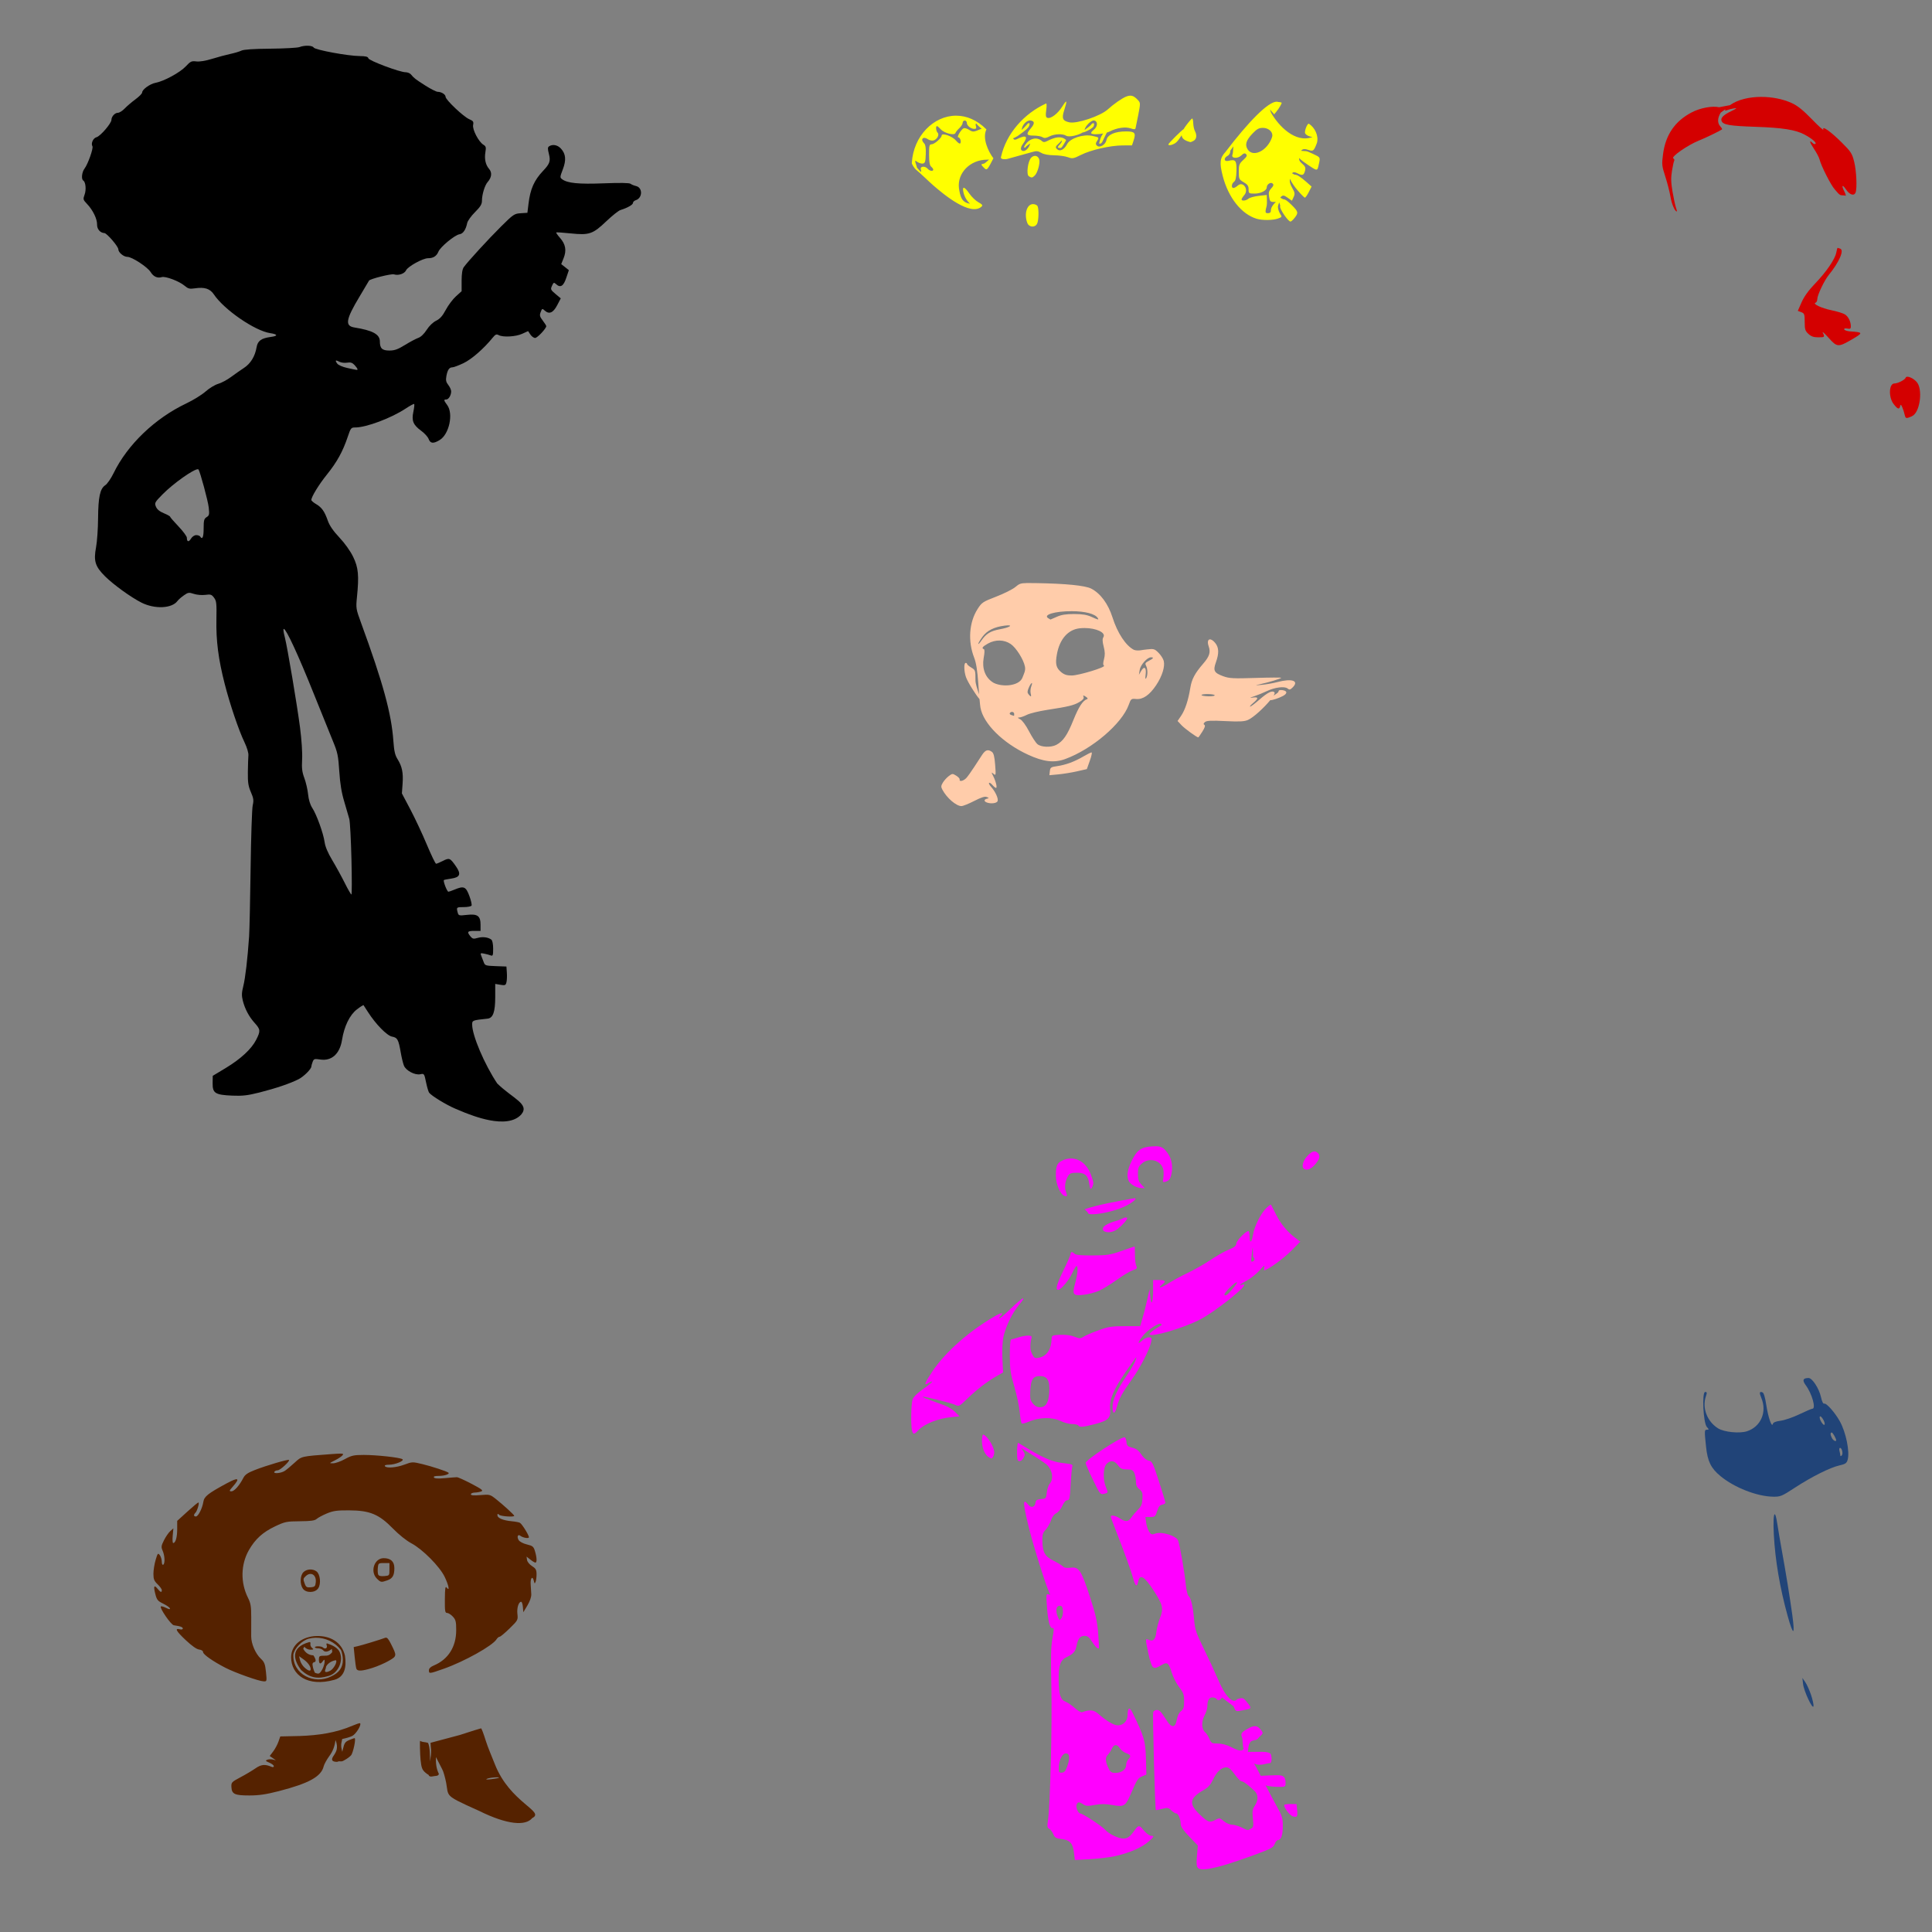 <?xml version="1.0" encoding="UTF-8" standalone="no"?>
<!-- Created with Inkscape (http://www.inkscape.org/) -->

<svg
   xmlns:dc="http://purl.org/dc/elements/1.1/"
   xmlns:cc="http://creativecommons.org/ns#"
   xmlns:rdf="http://www.w3.org/1999/02/22-rdf-syntax-ns#"
   xmlns:svg="http://www.w3.org/2000/svg"
   xmlns="http://www.w3.org/2000/svg"
   xmlns:sodipodi="http://sodipodi.sourceforge.net/DTD/sodipodi-0.dtd"
   xmlns:inkscape="http://www.inkscape.org/namespaces/inkscape"
   width="1080"
   height="1080"
   id="svg2"
   version="1.1"
   inkscape:version="0.47 r22583"
   sodipodi:docname="New document 1">
  <rect width="100%" height="100%" fill="#808080" stroke="none"/>
  <defs
     id="defs4">
    <inkscape:perspective
       sodipodi:type="inkscape:persp3d"
       inkscape:vp_x="0 : 526.18109 : 1"
       inkscape:vp_y="0 : 1000 : 0"
       inkscape:vp_z="744.09448 : 526.18109 : 1"
       inkscape:persp3d-origin="372.04724 : 350.78739 : 1"
       id="perspective10" />
    <inkscape:perspective
       id="perspective2820"
       inkscape:persp3d-origin="0.5 : 0.33333333 : 1"
       inkscape:vp_z="1 : 0.5 : 1"
       inkscape:vp_y="0 : 1000 : 0"
       inkscape:vp_x="0 : 0.5 : 1"
       sodipodi:type="inkscape:persp3d" />
  </defs>
  <sodipodi:namedview
     id="base"
     pagecolor="#ffffff"
     bordercolor="#666666"
     borderopacity="1.0"
     inkscape:pageopacity="0.0"
     inkscape:pageshadow="2"
     inkscape:zoom="0.24748737"
     inkscape:cx="1791.6647"
     inkscape:cy="709.86659"
     inkscape:document-units="in"
     inkscape:current-layer="layer1"
     showgrid="false"
     units="in"
     inkscape:showpageshadow="false"
     borderlayer="false"
     inkscape:window-width="1280"
     inkscape:window-height="1002"
     inkscape:window-x="1276"
     inkscape:window-y="92"
     inkscape:window-maximized="1" />
  <g
     inkscape:label="Layer 1"
     inkscape:groupmode="layer"
     id="layer1"
     transform="translate(0,27.64)">
    <path
       id="path3508"
       style="fill:#000000"
       d="m 158.68,323.931 c 1.311,0.121 7.846,14.076 16.742,36.287 4.305,10.749 9.124,22.678 10.707,26.496 2.563,6.182 2.959,8.011 3.532,16.798 0.456,7 1.259,11.919 2.765,16.91 1.168,3.87 2.444,8.268 2.84,9.772 0.396,1.505 0.933,11.622 1.196,22.479 0.263,10.856 0.255,19.732 -0.019,19.732 -0.274,0 -1.947,-2.899 -3.718,-6.446 -1.771,-3.547 -4.907,-9.266 -6.97,-12.706 -2.489,-4.151 -3.939,-7.559 -4.298,-10.146 -0.677,-4.885 -4.504,-15.477 -6.914,-19.134 -1.157,-1.756 -2.002,-4.52 -2.317,-7.568 -0.273,-2.64 -1.214,-6.733 -2.093,-9.081 -1.27,-3.395 -1.525,-5.536 -1.252,-10.445 0.203,-3.658 -0.275,-10.953 -1.177,-17.901 -1.649,-12.701 -7.052,-44.751 -8.483,-50.338 -0.831,-3.242 -0.979,-4.749 -0.542,-4.709 z m -48.059,-89.26 c 0.151,0.01 0.271,0.064 0.336,0.149 0.904,1.197 5.316,17.538 5.718,21.171 0.438,3.956 0.309,4.528 -1.177,5.456 -1.43,0.893 -1.663,1.791 -1.663,6.334 0,4.838 -0.71,6.499 -1.943,4.503 -0.266,-0.43 -1.255,-0.785 -2.205,-0.785 -1.01,0 -2.232,0.824 -2.934,1.981 -1.262,2.08 -2.298,1.84 -2.298,-0.523 0,-0.771 -2.097,-3.612 -4.671,-6.316 -2.575,-2.704 -4.685,-5.139 -4.69,-5.419 -0.004,-0.28 -1.586,-1.167 -3.513,-1.962 -2.369,-0.978 -3.791,-2.153 -4.41,-3.644 -0.87,-2.097 -0.707,-2.435 3.681,-6.895 6.067,-6.165 17.507,-14.204 19.769,-14.051 z m 77.395,-60.765 c 0.315,0.013 0.885,0.236 1.7,0.673 0.956,0.511 2.876,0.751 4.279,0.523 1.971,-0.32 2.936,-0.024 4.204,1.327 0.903,0.961 1.626,2.004 1.626,2.298 0,0.615 0.257,0.63 -5.718,-0.673 -2.615,-0.57 -4.979,-1.597 -5.587,-2.429 -0.852,-1.165 -1.029,-1.741 -0.504,-1.719 z M 172.208,-2.073 c -1.533,-0.054 -3.344,0.193 -4.802,0.747 -1.121,0.426 -8.447,0.829 -16.275,0.897 -9.432,0.082 -14.887,0.448 -16.182,1.084 -1.075,0.528 -3.895,1.369 -6.26,1.869 -2.365,0.499 -6.922,1.728 -10.146,2.728 -3.658,1.134 -6.984,1.671 -8.819,1.439 -2.641,-0.334 -3.246,-0.051 -5.867,2.765 -3.163,3.398 -12.173,8.308 -16.892,9.193 -3.156,0.592 -7.512,3.745 -7.512,5.437 0,0.57 -1.676,2.269 -3.718,3.774 -2.042,1.505 -4.754,3.812 -6.017,5.138 -1.263,1.326 -2.972,2.41 -3.812,2.41 -1.708,0 -3.587,2.075 -3.625,3.999 -0.038,1.941 -6.226,9.117 -8.315,9.642 -1.888,0.474 -3.264,3.519 -2.298,5.082 0.642,1.039 -2.522,9.985 -4.41,12.463 -1.5,1.97 -1.927,5.937 -0.71,6.689 1.344,0.83 1.749,5.077 0.747,7.848 -0.948,2.622 -0.881,2.866 1.42,5.288 3.219,3.388 5.637,8.367 5.55,11.435 -0.073,2.556 1.757,4.707 4.073,4.783 1.393,0.046 7.81,7.509 7.81,9.081 0,1.75 2.967,4.223 5.064,4.223 2.591,0 11.283,5.69 13.005,8.521 1.535,2.523 3.81,3.557 6.185,2.803 2.038,-0.647 9.731,2.251 12.762,4.802 2.016,1.697 2.846,1.904 5.699,1.476 5.486,-0.823 8.52,0.144 10.688,3.382 5.731,8.56 22.903,20.372 31.466,21.656 4.287,0.643 4.486,1.57 0.448,2.111 -5.425,0.728 -7.416,2.167 -8.035,5.792 -0.868,5.085 -3.361,9.142 -7.063,11.548 -1.858,1.208 -5.138,3.508 -7.287,5.101 -2.15,1.593 -5.37,3.305 -7.157,3.812 -1.786,0.507 -4.942,2.435 -7.026,4.279 -2.083,1.844 -6.898,4.816 -10.688,6.615 -17.656,8.381 -32.953,23.063 -40.753,39.09 -1.434,2.946 -3.514,5.949 -4.615,6.671 -2.921,1.914 -3.924,6.508 -4.017,18.517 -0.045,5.804 -0.554,13.103 -1.14,16.219 -1.431,7.608 -0.503,10.652 4.952,16.107 4.686,4.686 14.596,11.837 20.442,14.78 7.433,3.742 17.033,3.31 20.124,-0.916 0.526,-0.719 2.134,-2.133 3.569,-3.139 2.397,-1.68 2.852,-1.737 5.624,-0.822 1.704,0.562 4.491,0.794 6.39,0.542 2.982,-0.397 3.532,-0.209 4.877,1.607 1.347,1.819 1.485,3.189 1.308,12.258 -0.23,11.762 1.112,22.162 4.634,35.895 2.964,11.558 7.819,25.877 11.024,32.55 1.444,3.007 2.347,6.03 2.224,7.418 -0.115,1.29 -0.248,5.511 -0.299,9.38 -0.075,5.729 0.237,7.807 1.682,11.136 1.499,3.456 1.667,4.597 1.028,7.418 -0.416,1.836 -0.944,17.762 -1.177,35.39 -0.233,17.628 -0.62,34.688 -0.841,37.913 -0.851,12.403 -2.108,23.241 -3.233,27.692 -0.931,3.684 -0.996,5.359 -0.299,8.128 1.193,4.738 3.458,8.999 6.689,12.575 3.208,3.551 3.288,4.438 0.822,9.305 -2.626,5.183 -8.598,10.728 -17.078,15.845 l -7.231,4.354 -0.056,4.111 c -0.089,5.581 1.435,6.55 10.931,6.951 5.814,0.246 8.617,-0.078 15.322,-1.775 9.099,-2.303 17.172,-5.045 21.787,-7.399 2.907,-1.483 7.138,-5.694 7.138,-7.1 0,-0.369 0.315,-1.52 0.71,-2.56 0.663,-1.744 0.998,-1.846 4.298,-1.345 6.313,0.958 10.878,-3.138 12.127,-10.894 1.248,-7.756 4.3,-14.028 8.371,-17.153 1.898,-1.457 3.549,-2.503 3.662,-2.336 0.113,0.167 1.229,1.877 2.466,3.812 4.376,6.843 10.626,13.234 13.491,13.771 3.038,0.57 3.588,1.592 4.877,9.025 0.473,2.729 1.263,5.952 1.738,7.157 1.11,2.818 6.192,5.495 9.175,4.84 2.117,-0.465 2.205,-0.362 3.195,4.447 0.557,2.708 1.332,5.364 1.738,5.886 1.403,1.806 9.466,6.725 14.593,8.913 2.831,1.208 5.237,2.212 5.344,2.224 3.126,1.107 23.611,9.975 31.616,0.953 4.759,-5.812 -4.828,-8.762 -13.51,-17.284 -7.104,-10.639 -13.995,-26.824 -13.995,-32.886 0,-2.38 0.114,-2.429 8.595,-3.326 3.093,-0.327 4.298,-3.738 4.298,-12.146 l 0,-7.269 2.915,0.486 c 2.602,0.438 2.939,0.29 3.363,-1.401 0.26,-1.037 0.36,-3.444 0.224,-5.344 l -0.243,-3.457 -5.998,-0.224 c -5.719,-0.217 -6.013,-0.314 -6.745,-2.336 -0.422,-1.165 -1.052,-2.786 -1.383,-3.606 -0.531,-1.315 -0.329,-1.452 1.682,-1.046 1.255,0.253 2.891,0.699 3.644,0.99 1.201,0.465 1.383,0.008 1.383,-3.756 0,-2.498 -0.421,-4.597 -0.99,-5.045 -1.72,-1.354 -4.932,-1.771 -7.68,-0.972 -2.315,0.674 -2.85,0.564 -4.036,-0.878 -2.071,-2.517 -1.695,-3.046 2.149,-3.046 l 3.513,0 0,-3.401 c 0,-5 -1.684,-6.222 -7.624,-5.55 -4.437,0.502 -4.686,0.433 -5.157,-1.327 -0.789,-2.948 -0.693,-3.027 3.363,-3.027 2.124,0 4.09,-0.365 4.372,-0.822 0.283,-0.457 -0.279,-2.922 -1.233,-5.475 -1.941,-5.19 -3.051,-5.667 -8.296,-3.475 -1.544,0.645 -3.07,1.177 -3.382,1.177 -0.785,0 -3.148,-6.172 -2.504,-6.54 0.287,-0.163 2.184,-0.529 4.204,-0.822 4.798,-0.695 5.49,-2.517 2.56,-6.745 -3.316,-4.785 -3.745,-4.965 -7.325,-3.139 -1.735,0.885 -3.453,1.607 -3.83,1.607 -0.378,0 -2.719,-4.832 -5.195,-10.744 -2.476,-5.912 -6.621,-14.753 -9.212,-19.657 l -4.709,-8.913 0.392,-5.475 c 0.438,-6.128 -0.293,-9.653 -2.878,-13.771 -1.339,-2.133 -1.883,-4.487 -2.261,-9.885 -1.08,-15.441 -5.713,-32.394 -18.144,-66.389 -2.746,-7.51 -2.847,-8.062 -2.242,-14.07 1.232,-12.236 0.831,-16.631 -2.111,-22.665 -1.609,-3.299 -4.654,-7.565 -7.698,-10.8 -3.4,-3.614 -5.487,-6.634 -6.428,-9.305 -1.874,-5.321 -3.391,-7.482 -6.577,-9.361 -1.473,-0.869 -2.672,-1.897 -2.672,-2.298 0,-1.78 4.194,-8.623 8.819,-14.369 5.506,-6.84 8.787,-12.792 11.51,-20.909 1.683,-5.016 1.893,-5.269 4.223,-5.269 6.186,0 20.172,-5.256 28.215,-10.595 2.402,-1.594 4.521,-2.728 4.727,-2.523 0.206,0.206 0.003,2.177 -0.467,4.372 -1.073,5.004 -0.104,7.343 4.466,10.669 1.796,1.307 3.634,3.34 4.073,4.522 0.956,2.573 2.652,2.726 6.204,0.561 5.295,-3.229 7.747,-14.703 4.167,-19.545 -1.972,-2.667 -2.046,-3.102 -0.523,-3.102 1.329,0 2.747,-2.36 2.747,-4.541 0,-0.83 -0.707,-2.429 -1.588,-3.55 -1.267,-1.611 -1.505,-2.655 -1.084,-4.989 0.627,-3.478 1.612,-4.895 3.363,-4.896 0.7,-3.4e-4 3.473,-1.043 6.166,-2.317 4.555,-2.155 11.417,-8.156 16.424,-14.332 1.437,-1.772 2.046,-2.019 3.27,-1.364 2.438,1.305 9.505,0.919 13.136,-0.729 l 3.326,-1.514 1.252,1.906 c 0.691,1.055 1.898,1.925 2.672,1.925 1.254,0 6.222,-5.283 6.222,-6.615 0,-0.289 -0.877,-1.68 -1.962,-3.102 -1.679,-2.201 -1.856,-2.911 -1.159,-4.746 0.782,-2.057 0.887,-2.1 2.298,-0.822 2.454,2.22 4.712,1.243 6.932,-3.008 l 1.999,-3.831 -2.934,-2.466 c -2.744,-2.304 -2.861,-2.604 -1.962,-4.578 0.892,-1.957 1.059,-2.015 2.336,-0.86 2.388,2.161 4.101,1.059 5.643,-3.588 l 1.439,-4.279 -2.13,-1.7 -2.13,-1.682 1.345,-3.363 c 1.72,-4.3 1.107,-7.724 -2.037,-11.305 -1.326,-1.51 -2.276,-2.87 -2.111,-3.027 0.165,-0.157 3.778,0.083 8.016,0.523 10.463,1.088 12.434,0.419 19.993,-6.783 3.287,-3.131 6.85,-5.959 7.904,-6.278 3.829,-1.16 6.988,-2.954 6.988,-3.961 0,-0.567 0.709,-1.259 1.57,-1.532 3.811,-1.21 3.949,-7.005 0.187,-7.904 -1.176,-0.281 -2.594,-0.86 -3.139,-1.289 -0.636,-0.501 -5.961,-0.592 -14.855,-0.243 -14.083,0.553 -20.309,-0.055 -23.301,-2.242 -1.344,-0.983 -1.333,-1.218 0.318,-5.531 2.013,-5.259 1.696,-8.679 -1.084,-11.678 -1.859,-2.006 -4.534,-2.529 -6.521,-1.271 -0.9,0.57 -0.915,1.331 -0.149,4.372 0.988,3.925 0.462,5.453 -3.251,9.361 -5.002,5.265 -7.163,10.129 -8.166,18.386 l -0.617,5.082 -3.737,0.243 c -3.557,0.228 -4.101,0.578 -10.987,7.418 -7.184,7.136 -18.606,19.593 -20.853,22.74 -0.79,1.106 -1.186,3.578 -1.196,7.549 l 0,5.886 -3.195,2.878 c -1.755,1.586 -4.299,4.993 -5.662,7.549 -1.826,3.426 -3.251,5.022 -5.4,6.073 -1.75,0.855 -3.862,2.88 -5.269,5.082 -1.446,2.263 -3.244,3.996 -4.69,4.503 -1.29,0.453 -4.623,2.222 -7.418,3.943 -4.042,2.489 -5.831,3.139 -8.763,3.139 -4.033,4.8e-4 -5.307,-1.229 -5.307,-5.082 0,-3.982 -3.96,-6.158 -14.22,-7.81 -5.438,-0.876 -4.843,-4.448 2.934,-17.396 2.743,-4.567 5.096,-8.517 5.213,-8.782 0.424,-0.955 12.467,-3.986 13.958,-3.513 2.476,0.786 5.9,-0.364 6.764,-2.261 0.973,-2.135 9.372,-6.764 12.276,-6.764 2.943,0 4.761,-1.145 5.811,-3.681 1.119,-2.7 9.178,-9.343 11.79,-9.716 1.988,-0.284 3.532,-2.538 4.298,-6.297 0.238,-1.166 2.189,-3.89 4.335,-6.035 3.046,-3.046 3.905,-4.449 3.905,-6.39 0,-3.48 1.566,-8.627 3.195,-10.482 2.263,-2.577 2.564,-5.294 0.803,-7.325 -1.993,-2.298 -2.71,-5.579 -2.055,-9.455 0.44,-2.604 0.277,-3.205 -1.14,-4.073 -2.652,-1.625 -6.227,-8.483 -5.736,-11.006 0.363,-1.866 0.077,-2.299 -2.205,-3.27 -3.164,-1.346 -13.192,-10.846 -13.192,-12.501 0,-1.323 -2.313,-2.778 -4.447,-2.803 -0.781,-0.009 -3.867,-1.579 -6.876,-3.494 -5.569,-3.544 -6.273,-4.085 -8.053,-6.222 -0.554,-0.666 -1.912,-1.215 -3.008,-1.215 -3.241,0 -20.534,-6.494 -20.797,-7.81 -0.175,-0.878 -1.411,-1.196 -4.914,-1.233 -6.59,-0.071 -24.852,-3.451 -25.618,-4.746 -0.366,-0.619 -1.625,-0.973 -3.158,-1.028 z" />
    <path
       style="fill:#214478"
       d="m 1010.993,742.671 c -3.147,0.028 -3.631,1.236 -1.588,3.999 3.53,4.776 5.891,13.192 3.7,13.192 -0.455,0 -3.71,1.386 -7.231,3.083 -3.522,1.697 -8.228,3.316 -10.464,3.606 -2.807,0.364 -4.176,0.934 -4.391,1.813 -0.552,2.251 -2.633,-3.817 -3.681,-10.725 -0.629,-4.148 -1.373,-6.663 -2.074,-6.932 -1.757,-0.674 -1.925,0.116 -0.654,3.158 3.264,7.812 -0.283,16.021 -8.016,18.573 -4.145,1.368 -12.744,0.506 -16.163,-1.607 -6.156,-3.805 -9.072,-11.498 -6.82,-17.957 0.7,-2.009 0.623,-2.392 -0.411,-2.392 -1.905,0 -1.076,17.323 0.934,19.545 1.268,1.402 1.278,1.551 0.112,1.551 -1.493,0 -1.515,0.388 -0.542,9.642 0.846,8.043 2.741,11.9 7.997,16.256 7.818,6.479 20.501,11.428 29.56,11.548 4.015,0.053 4.808,-0.277 12.108,-5.045 9.437,-6.163 19.687,-11.275 24.964,-12.463 3.316,-0.747 3.971,-1.218 4.522,-3.177 1.262,-4.487 -0.96,-15.353 -4.41,-21.526 -2.683,-4.801 -7.493,-10.254 -8.651,-9.81 -0.629,0.241 -1.277,-1.068 -1.887,-3.793 -1.061,-4.74 -4.876,-10.556 -6.914,-10.539 z m 6.484,21.451 c 0.31,-0.074 0.839,0.428 1.476,1.401 0.76,1.16 1.227,2.541 1.046,3.083 -0.202,0.607 -0.869,0.176 -1.719,-1.121 -0.76,-1.16 -1.227,-2.541 -1.046,-3.083 0.051,-0.152 0.14,-0.256 0.243,-0.28 z m 6.484,9.025 c 0.568,0 2.466,3.338 2.466,4.335 0,0.972 -1.607,0.168 -2.317,-1.158 -0.979,-1.829 -1.04,-3.177 -0.149,-3.177 z m 4.634,8.595 c 1.108,0 1.842,3.334 0.934,4.242 -0.468,0.468 -0.759,0.479 -0.766,0.018 -0.01,-0.408 -0.208,-1.536 -0.467,-2.504 -0.259,-0.967 -0.131,-1.756 0.299,-1.756 z m -36.567,37.109 c -0.562,0.256 -0.822,4.386 -0.448,11.379 0.767,14.362 3.405,29.854 7.698,45.331 3.209,11.569 4.244,11.362 2.616,-0.504 -1.31,-9.543 -3.651,-23.982 -5.886,-36.25 -0.822,-4.515 -1.956,-11.138 -2.504,-14.724 -0.576,-3.767 -1.091,-5.407 -1.476,-5.232 z m 15.509,91.484 0.392,3.419 c 0.47,4.024 5.397,14.511 5.83,12.407 0.156,-0.759 -0.45,-3.579 -1.345,-6.26 -0.895,-2.68 -2.355,-5.923 -3.251,-7.213 l -1.626,-2.354 z"
       id="path3128" />
    <path
       id="path3294"
       style="fill:#d40000"
       d="m 1069.672,204.464 c 3.765,-3.018 5.026,-14.224 2.051,-18.22 -1.84,-2.47 -5.942,-4.226 -6.433,-2.754 -0.399,1.195 -4.358,3.228 -6.288,3.228 -3.087,0 -3.407,7.621 -0.481,11.457 2.234,2.929 3.214,3.261 3.679,1.246 0.259,-1.124 0.469,-1.019 1.176,0.586 0.473,1.075 1.072,2.942 1.331,4.148 0.394,1.834 0.755,2.107 2.204,1.663 0.953,-0.292 2.196,-0.902 2.762,-1.355 z m -33.934,-42.662 c 5.829,-3.406 5.728,-3.703 -1.431,-4.19 -1.687,-0.115 -3.196,-0.602 -3.353,-1.083 -0.181,-0.552 0.446,-0.735 1.698,-0.495 1.604,0.307 1.985,0.072 1.985,-1.224 0,-2.647 -1.383,-5.461 -3.287,-6.688 -0.987,-0.635 -4.362,-1.68 -7.5,-2.322 -5.655,-1.156 -10.822,-3.603 -8.935,-4.232 0.529,-0.176 0.961,-1.083 0.962,-2.014 0,-2.184 3.892,-10.392 6.361,-13.42 5.873,-7.2 8.797,-13.877 6.467,-14.771 -0.677,-0.26 -1.339,-0.472 -1.471,-0.472 -0.132,0 -0.463,1.189 -0.736,2.643 -0.691,3.685 -5.565,10.808 -11.902,17.398 -3.578,3.72 -6.071,7.181 -7.486,10.388 l -2.12,4.81 1.925,0.732 c 1.754,0.667 1.925,1.154 1.925,5.479 0,4.129 0.269,4.997 2.068,6.664 1.537,1.425 2.943,1.917 5.472,1.917 3.714,0 3.799,-0.086 2.558,-2.592 -0.465,-0.939 1,0.348 3.255,2.86 4.832,5.383 5.342,5.406 13.543,0.613 z M 936.931,88.634 c -0.404,-1.062 -1.27,-5.02 -1.924,-8.794 -0.927,-5.348 -1.011,-7.972 -0.38,-11.887 0.446,-2.763 1.013,-5.353 1.262,-5.755 0.248,-0.402 0.018,-0.999 -0.513,-1.327 -1.369,-0.846 8.057,-7.41 14.204,-9.891 3.982,-1.607 11.535,-5.251 13.069,-6.306 0.177,-0.121 -0.263,-0.866 -0.977,-1.655 -1.717,-1.897 -1.637,-4.655 0.225,-7.708 l 5.896,-4.3 -6.762,1.289 c -3.92,-0.861 -10.605,0.39 -15.351,2.873 -9.357,4.896 -14.597,12.515 -16.02,23.294 -0.766,5.805 -0.685,6.612 1.286,12.7 1.157,3.575 2.437,8.568 2.843,11.095 0.645,4.014 2.465,8.304 3.523,8.304 0.194,0 0.023,-0.869 -0.381,-1.932 z m 47.59,-62.109 c -6.677,0.014 -13.04,1.512 -17.191,4.447 -3.106,2.197 -4.113,3.936 -1.682,2.896 0.752,-0.322 2.429,-0.749 3.718,-0.934 1.903,-0.273 1.602,0.021 -1.57,1.551 -4.494,2.168 -6.074,3.786 -5.419,5.494 0.828,2.158 4.425,2.775 19.097,3.27 14.975,0.505 22.185,1.648 27.187,4.298 4.116,2.181 6.894,4.505 6.204,5.195 -0.323,0.323 -0.986,0.172 -1.495,-0.336 -2.183,-2.183 -1.873,-0.616 0.617,3.083 1.48,2.199 2.912,4.921 3.177,6.054 0.802,3.427 6.378,14.423 8.446,16.649 1.066,1.148 2.514,3.272 3.681,3.307 1.207,0.037 2.015,0.139 2.56,0.262 -0.041,-0.518 -0.327,-1.355 -0.766,-2.205 -1.858,-3.592 -1.302,-4.443 0.841,-1.289 2.063,3.037 4.544,3.815 5.363,1.682 0.917,-2.391 0.461,-12.175 -0.803,-17.209 -1.16,-4.617 -1.802,-5.603 -6.932,-10.707 -6.181,-6.148 -11.223,-9.716 -10.277,-7.25 0.288,0.752 -2.57,-1.796 -6.334,-5.68 -4.958,-5.116 -8.051,-7.627 -11.267,-9.1 -5.112,-2.34 -11.262,-3.488 -17.153,-3.475 z" />
    <path
       id="path2830"
       style="fill:#ffccaa"
       d="m 676.245,329.784 c -1.012,0.133 -1.404,1.522 -0.579,3.887 1.164,3.34 0.433,5.632 -3.102,9.716 -4.63,5.349 -6.385,8.633 -7.175,13.491 -1.123,6.902 -2.89,12.288 -5.101,15.546 l -2.018,2.971 2.205,2.354 c 1.803,1.926 8.538,6.82 9.38,6.82 0.125,0 1.139,-1.456 2.261,-3.233 1.414,-2.239 1.759,-3.392 1.14,-3.774 -0.632,-0.391 -0.52,-0.862 0.355,-1.588 0.955,-0.792 3.52,-0.915 11.267,-0.523 7.892,0.399 10.619,0.269 12.687,-0.617 3.126,-1.338 9.143,-6.964 12.519,-11.08 1.409,0.057 4.82,-1.167 7.007,-2.298 2.769,-1.432 2.598,-2.976 -0.355,-3.326 -0.359,-0.043 -0.671,-0.053 -0.934,-0.037 -0.79,0.046 -1.14,0.354 -1.14,0.953 0,0.341 -1.38,1.288 -2.728,2.205 0.55,-0.92 0.763,-1.61 0.486,-1.887 -1.203,-1.203 -3.784,0.052 -8.464,4.148 -2.419,2.117 -4.724,3.849 -5.12,3.849 -0.396,0 0.359,-0.905 1.682,-2.018 3.086,-2.596 3.05,-3.499 -0.131,-3.046 -2.062,0.294 -1.902,0.144 0.878,-0.785 1.884,-0.629 4.997,-1.894 6.914,-2.821 4.398,-2.129 9.931,-2.83 11.585,-1.457 1.023,0.849 1.495,0.748 2.859,-0.617 3.734,-3.734 -0.416,-5.144 -8.651,-2.952 -2.315,0.616 -6.199,1.291 -8.614,1.514 -3.858,0.356 -3.995,0.322 -1.214,-0.28 4.898,-1.061 12.071,-3.222 12.071,-3.644 0,-0.209 -6.41,-0.177 -14.257,0.075 -12.469,0.4 -14.748,0.282 -18.106,-0.934 -5.169,-1.871 -5.832,-3.112 -4.148,-7.81 1.777,-4.957 1.695,-8.158 -0.28,-10.669 -1.229,-1.562 -2.39,-2.233 -3.176,-2.13 z m -1.102,30.569 c 1.775,0.019 3.615,0.226 3.868,0.635 0.226,0.365 -1.324,0.641 -3.457,0.598 -2.133,-0.043 -3.884,-0.35 -3.887,-0.673 -0.006,-0.407 1.701,-0.579 3.475,-0.561 z M 574.09,298.285 c -3.817,0.058 -4.415,0.506 -6.521,2.242 -1.562,1.287 -6.388,3.696 -10.725,5.363 -7.457,2.865 -8.032,3.255 -10.389,6.951 -4.739,7.429 -5.47,17.994 -1.887,27.169 1.119,2.866 1.817,7.265 2.317,14.649 0.137,2.025 0.294,4.001 0.448,5.867 -0.902,-2.564 -2.037,-5.905 -2.037,-7.773 0,-5.636 -0.064,-5.871 -2.336,-7.213 -1.29,-0.762 -2.354,-1.662 -2.354,-1.999 0,-0.337 -0.355,-0.617 -0.785,-0.617 -1.069,0 -0.979,4.663 0.149,7.904 1.032,2.964 5.622,10.137 7.586,12.351 0.206,2.246 0.397,4.018 0.523,4.727 1.597,8.977 12.543,19.835 26.515,26.29 8.764,4.049 14.678,4.75 20.928,2.448 15.031,-5.538 31.654,-19.742 35.446,-30.27 1.224,-3.399 1.392,-3.527 4.129,-3.27 3.811,0.358 7.503,-2.185 11.211,-7.736 3.339,-4.998 5.019,-10.395 4.223,-13.566 -0.304,-1.212 -1.623,-3.249 -2.915,-4.541 -2.17,-2.17 -2.647,-2.322 -6.316,-1.887 -2.58,0.142 -4.84,1.115 -7.399,0.262 -4.593,-2.305 -9.275,-9.503 -11.996,-18.106 -2.409,-7.616 -6.756,-13.499 -11.94,-16.144 -3.362,-1.715 -14.299,-2.803 -30.812,-3.064 -2.163,-0.034 -3.791,-0.057 -5.064,-0.037 z m 25.076,15.733 c 7.441,0.017 13.05,1.496 14.481,3.812 0.725,1.174 0.37,1.115 -3.569,-0.673 -2.485,-1.128 -5.099,-1.551 -9.66,-1.551 -4.561,0 -7.175,0.423 -9.66,1.551 -1.874,0.85 -3.471,1.539 -3.532,1.532 -0.06,-0.006 -0.629,-0.342 -1.271,-0.747 -3.036,-1.919 3.77,-3.946 13.211,-3.924 z m -35.913,7.923 c 3.084,-0.127 0.804,1.248 -4.279,2.168 -5.23,0.946 -7.75,2.493 -10.352,6.316 -0.967,1.421 -1.756,2.24 -1.756,1.831 0,-0.409 1.06,-2.183 2.354,-3.943 2.574,-3.5 6.495,-5.466 12.388,-6.222 0.667,-0.086 1.204,-0.131 1.644,-0.149 z m 43.051,1.495 c 6.473,0.018 12.095,2.53 10.482,5.138 -0.594,0.96 -0.541,2.443 0.187,5.251 0.76,2.931 0.793,4.706 0.168,7.026 -0.584,2.17 -0.577,3.25 0,3.606 1.316,0.814 -14.107,5.512 -18.087,5.512 -2.709,0 -4.189,-0.484 -5.923,-1.943 -2.784,-2.342 -3.294,-4.564 -2.317,-9.941 1.535,-8.447 6.19,-13.768 12.687,-14.5 0.941,-0.106 1.878,-0.152 2.803,-0.149 z m -47.498,6.988 c 2.203,0.04 4.351,0.697 6.185,1.943 3.004,2.041 7.138,8.565 7.941,12.519 0.487,2.332 -0.486,3.953 -1.42,6.372 -1.811,4.502 -10.885,5.402 -16.051,2.821 -4.998,-2.901 -6.512,-8.423 -5.606,-13.771 0.579,-3.109 0.63,-4.895 0.131,-5.064 -1.443,-0.487 -0.782,-1.41 2.261,-3.12 2.091,-1.175 4.355,-1.74 6.559,-1.7 z m 84.607,9.38 c 1.775,0 1.398,0.62 -1.196,1.962 -1.971,1.019 -2.234,1.468 -1.57,2.709 0.983,1.838 1.014,5.512 0.056,7.026 -0.469,0.741 -0.559,0.026 -0.28,-2.055 0.528,-3.935 -0.793,-5.004 -2.504,-2.037 l -1.252,2.167 0.43,-2.728 c 0.452,-2.862 4.201,-7.044 6.316,-7.044 z m -66.651,14.388 c 0.247,-0.052 0.24,0.486 -0.243,1.756 -0.452,1.19 -0.621,2.977 -0.374,3.961 0.523,2.083 0.216,2.25 -1.14,0.617 -0.776,-0.935 -0.781,-1.647 0,-3.532 0.699,-1.686 1.439,-2.736 1.756,-2.803 z m 28.869,6.951 c 0.173,-0.021 0.596,0.216 1.327,0.673 1.045,0.653 1.32,1.167 0.729,1.364 -2.412,0.804 -4.651,4.233 -7.698,11.809 -3.359,8.35 -5.729,11.777 -9.511,13.752 -2.984,1.559 -8.455,1.348 -10.539,-0.392 -0.941,-0.785 -3.056,-4.022 -4.709,-7.194 -1.774,-3.405 -3.794,-6.15 -4.933,-6.727 -1.473,-0.745 -1.61,-0.982 -0.542,-0.99 0.77,-0.006 2.702,-0.683 4.298,-1.495 1.595,-0.811 6.781,-2.061 11.51,-2.784 11.831,-1.808 14.714,-2.522 17.882,-4.391 1.845,-1.088 2.59,-1.995 2.28,-2.803 -0.2,-0.52 -0.267,-0.801 -0.093,-0.822 z m -40.061,9.175 c 0.68,-0.075 1.364,0.355 1.364,1.158 0,0.645 -0.039,1.115 -0.075,1.065 -0.036,-0.05 -0.681,-0.251 -1.439,-0.448 -0.758,-0.198 -1.18,-0.686 -0.934,-1.084 0.267,-0.433 0.676,-0.646 1.084,-0.691 z m 44.621,22.647 c -0.394,0 -2.405,0.991 -4.466,2.205 -4.98,2.933 -9.984,4.783 -14.724,5.456 -3.553,0.505 -3.893,0.753 -4.129,2.821 l -0.262,2.261 4.989,-0.467 c 2.747,-0.257 7.452,-1.015 10.464,-1.7 l 5.494,-1.252 1.663,-4.671 c 0.922,-2.563 1.365,-4.653 0.972,-4.653 z m -57.878,-1.201 c -1.121,-0.018 -2.14,0.795 -3.251,2.485 -0.917,1.394 -2.914,4.455 -4.447,6.82 -1.533,2.365 -3.472,5.105 -4.316,6.073 -1.55,1.777 -4.191,2.432 -3.831,0.953 0.107,-0.441 -0.754,-1.404 -1.925,-2.13 -2.023,-1.256 -2.232,-1.236 -4.167,0.224 -1.12,0.845 -2.61,2.485 -3.307,3.644 -1.066,1.773 -1.107,2.399 -0.262,3.98 2.48,4.635 7.709,9.145 10.632,9.156 0.86,0.003 4.079,-1.285 7.138,-2.859 3.955,-2.034 5.977,-2.676 7.026,-2.224 1.358,0.586 1.372,0.652 0.112,0.953 -1.703,0.407 -1.769,1.464 -0.131,2.093 2.333,0.895 5.616,0.492 6.091,-0.747 0.536,-1.397 -1.279,-5.374 -3.644,-7.96 -0.883,-0.966 -1.397,-1.966 -1.14,-2.224 0.258,-0.258 1.097,0.258 1.869,1.158 0.771,0.901 1.675,1.644 2.018,1.644 0.801,0 -0.065,-3.633 -1.588,-6.652 -1.121,-2.221 -1.104,-2.282 0.206,-1.196 1.309,1.086 1.35,0.813 0.897,-5.082 -0.349,-4.545 -0.828,-6.481 -1.794,-7.194 -0.8,-0.59 -1.513,-0.905 -2.186,-0.916 z" />
    <path
       id="path2938"
       style="fill:#ff00ff"
       d="m 734.732,616.034 c -1.168,0.026 -2.501,0.919 -4.073,2.709 -2.261,2.575 -3.118,5.664 -1.906,6.876 1.378,1.378 4.223,0.329 6.465,-2.392 2.571,-3.119 2.957,-4.816 1.457,-6.316 -0.605,-0.605 -1.242,-0.894 -1.943,-0.878 z m -24.347,29.691 c -0.331,0.06 -1.368,0.855 -2.504,1.943 -3.021,2.894 -6.764,10.387 -7.437,14.874 -0.676,4.509 -1.906,5.272 -1.906,1.177 0,-1.745 -0.296,-3.177 -0.654,-3.177 -1.482,0 -6.643,5.284 -6.764,6.932 -0.101,1.376 -1.093,2.175 -4.372,3.513 -2.334,0.953 -6.884,3.53 -10.109,5.718 -3.225,2.187 -8.846,5.388 -12.5,7.119 -3.655,1.731 -8.572,4.391 -10.931,5.905 -4.325,2.776 -6.561,3.135 -3.363,0.542 2.162,-1.753 1.56,-2.373 -2.261,-2.373 l -2.99,0 0,5.419 c 0,7.145 -1.036,9.755 -1.57,3.961 l -0.392,-4.298 -1.401,6.26 c -0.774,3.44 -1.974,8.095 -2.653,10.352 l -1.233,4.111 -8.464,0 c -7.453,0 -9.243,0.281 -14.874,2.336 -3.519,1.284 -7.245,2.874 -8.278,3.55 -1.711,1.121 -2.16,1.133 -5.176,-0.018 -2.091,-0.798 -5.036,-1.179 -7.979,-1.028 -4.364,0.224 -4.651,0.355 -4.709,2.186 -0.189,6.022 -2.698,9.74 -7.157,10.632 -2.175,0.435 -2.576,0.207 -3.756,-2.074 -1.205,-2.33 -1.284,-5.047 -0.262,-9.343 0.327,-1.376 -3.425,-1.277 -7.923,0.206 -1.505,0.496 -3.083,0.932 -3.513,0.953 -0.476,0.023 -0.768,3.558 -0.747,9.025 0.029,7.779 0.368,10.138 2.56,17.583 1.393,4.729 2.743,11.163 3.008,14.294 0.265,3.131 0.774,5.858 1.121,6.073 0.347,0.214 1.956,-0.182 3.588,-0.878 6.223,-2.655 13.277,-2.817 18.218,-0.43 1.881,0.909 4.739,1.644 6.353,1.644 1.614,0 3.154,0.355 3.419,0.785 0.696,1.126 2.493,0.976 9.305,-0.766 7.44,-1.903 8.944,-3.419 8.464,-8.539 -0.482,-5.148 1.864,-10.693 8.782,-20.741 3.232,-4.694 5.886,-8.318 5.886,-8.053 0,1.491 -2.113,5.498 -5.587,10.595 -5.265,7.726 -7.689,13.122 -7.698,17.153 -0.01,4.267 1.243,4.264 2.392,0 1.247,-4.631 3.112,-8.049 8.24,-15.154 4.73,-6.553 10.13,-17.023 10.95,-21.208 0.446,-2.277 0.311,-2.541 -1.308,-2.541 -0.993,0 -2.613,0.767 -3.606,1.7 -2.965,2.785 -2.759,1.232 0.355,-2.635 2.77,-3.439 9.131,-7.555 10.127,-6.559 0.259,0.259 0.31,0.566 0.131,0.691 -0.179,0.125 -1.82,1.192 -3.662,2.373 -1.843,1.181 -3.174,2.444 -2.952,2.803 1.041,1.685 18.364,-3.373 27.823,-8.128 9.179,-4.614 29.35,-20.925 24.403,-19.732 -2.64,0.636 -2.176,0.17 2.429,-2.429 2.303,-1.3 5.486,-3.878 7.082,-5.736 2.091,-2.436 2.769,-2.894 2.41,-1.626 -0.273,0.967 -0.258,1.756 0.037,1.756 1.741,0 10.718,-6.487 15.023,-10.856 l 5.064,-5.12 -2.635,-1.981 c -4.58,-3.432 -8.343,-7.976 -10.968,-13.267 -1.399,-2.819 -2.651,-5.272 -2.784,-5.456 -0.017,-0.023 -0.046,-0.028 -0.093,-0.018 l 0,-7e-5 z m -76.18,23.413 c -0.124,0 -3.378,1.123 -7.231,2.485 -6.266,2.214 -7.968,2.484 -16.144,2.541 -6.346,0.045 -9.447,-0.237 -10.127,-0.916 -1.278,-1.273 -2.224,-1.257 -2.224,0.056 0,0.576 -1.774,4.648 -3.924,9.044 -3.878,7.929 -4.71,11.024 -3.008,11.024 1.531,0 6.012,-5.375 7.867,-9.417 0.979,-2.134 2.048,-3.868 2.373,-3.868 0.992,0 0.661,4.46 -0.691,9.324 -1.86,6.689 -1.368,7.406 4.615,6.745 2.68,-0.296 6.632,-1.335 8.782,-2.317 2.15,-0.982 6.63,-3.75 9.959,-6.147 3.33,-2.397 7.296,-4.773 8.801,-5.269 2.333,-0.77 2.625,-1.116 1.962,-2.354 -0.428,-0.799 -0.785,-3.577 -0.785,-6.185 0,-2.608 -0.1,-4.746 -0.224,-4.746 l 0,6e-5 z m 66.128,0.618 c 0.054,-0.007 0.115,5.423 0.168,5.436 1.136,0.288 0.938,1.967 -0.28,2.373 -0.685,0.228 -0.949,-0.153 -0.766,-1.102 0.135,-0.702 0.501,-6.659 0.878,-6.707 z m -8.93,19.389 c 0.903,0 -3.083,4.556 -4.206,5.798 -1.453,1.606 -2.728,2.042 -2.728,0.934 0,-1.018 5.708,-6.732 6.934,-6.732 z M 571.926,698.175 c -0.59,0.029 -3.064,2.027 -6.876,5.718 -3.308,3.203 -6.172,5.656 -6.372,5.456 -0.2,-0.2 0.052,-0.781 0.561,-1.289 2.063,-2.063 0.712,-2.117 -2.784,-0.112 -14.529,8.331 -27.891,20.084 -35.203,30.98 -4.53,6.75 -5.084,8.438 -2.13,6.503 1.075,-0.704 1.95,-1.005 1.943,-0.673 -0.006,0.332 -2.286,2.176 -5.064,4.111 -3.184,2.218 -5.344,4.363 -5.849,5.792 -0.864,2.446 -1.07,14.595 -0.299,17.471 0.604,2.254 1.154,2.212 3.475,-0.262 3.281,-3.497 10.991,-6.577 18.312,-7.306 l 4.69,-0.467 -2.354,-2.392 c -1.29,-1.318 -3.932,-2.969 -5.867,-3.681 -1.935,-0.712 -5.552,-2.042 -8.053,-2.952 -2.502,-0.91 -4.435,-1.769 -4.298,-1.906 0.441,-0.441 16.363,3.528 18.368,4.578 1.826,0.957 2.218,0.746 6.764,-3.662 5.25,-5.091 10.617,-9.212 16.219,-12.444 l 3.606,-2.074 -0.374,-7.661 c -0.209,-4.336 0.031,-9.555 0.542,-12.015 1.214,-5.846 4.958,-13.579 8.763,-18.106 2.065,-2.456 2.739,-3.629 2.28,-3.606 z m 9.436,43.406 c 4.136,0 5.635,2.651 5.176,9.081 -0.43,6.029 -1.916,8.371 -5.325,8.371 -1.432,0 -2.748,-0.728 -3.868,-2.149 -1.446,-1.834 -1.654,-2.919 -1.401,-7.418 0.34,-6.069 1.594,-7.885 5.419,-7.885 z m -31.95,32.709 c -1.241,3.52 -0.287,11.799 4.856,13.406 0.454,-0.159 1.537,-1.709 1.502,-3.457 -0.07,-3.565 -4.477,-9.949 -6.359,-9.949 z m 79.151,1.52 c -2.444,0 -21.697,12.708 -21.712,14.332 -0.004,0.502 1.826,4.716 4.073,9.361 3.856,7.969 4.206,8.41 6.073,7.941 2.613,-0.656 2.568,-0.498 1.215,-3.737 -1.764,-4.223 -1.571,-11.098 0.374,-13.042 2.207,-2.207 4.357,-1.94 6.372,0.785 1.442,1.951 2.29,2.336 4.989,2.336 2.719,0 3.388,0.331 4.148,1.999 0.499,1.095 0.897,3.235 0.897,4.765 0,2.024 0.525,3.197 1.925,4.298 1.645,1.294 1.905,2.075 1.719,5.344 -0.172,3.019 -0.713,4.288 -2.523,6.091 -1.26,1.256 -2.909,3.214 -3.681,4.354 -1.675,2.471 -3.274,2.612 -6.428,0.523 -2.348,-1.555 -5.076,-2.093 -5.082,-0.99 -0.002,0.322 1.389,4.109 3.083,8.408 4.608,11.693 8.483,22.442 9.567,26.496 1.115,4.17 2.042,4.591 2.709,1.252 0.873,-4.363 3.594,-2.679 8.801,5.437 4.979,7.761 5.427,9.755 3.363,15.079 -0.877,2.264 -1.769,5.63 -1.981,7.474 -0.508,4.431 -1.632,5.756 -4.092,4.821 -2.249,-0.855 -2.233,-1.314 -0.448,7.418 0.839,4.104 1.92,7.297 2.616,7.736 1.184,0.747 1.704,0.606 5.232,-1.42 2.753,-1.581 3.616,-0.858 5.195,4.354 0.783,2.585 2.665,6.307 4.186,8.259 2.397,3.077 2.765,4.114 2.765,7.829 0,3.515 -0.31,4.529 -1.738,5.606 -1.099,0.829 -1.976,2.605 -2.354,4.821 -0.759,4.445 -2.826,4.736 -5.381,0.766 -3.49,-5.421 -4.246,-6.26 -5.774,-6.26 -0.853,0 -1.767,0.542 -2.018,1.196 -0.43,1.122 1.003,54.275 1.476,54.748 0.122,0.122 1.701,-0.17 3.513,-0.654 2.985,-0.797 3.462,-0.717 5.12,0.841 1.007,0.946 2.264,1.719 2.784,1.719 1.133,0 2.466,3.237 2.466,5.979 0,1.35 1.511,3.542 4.802,6.97 l 4.802,5.008 -0.448,4.97 c -0.688,7.371 -0.265,8.334 3.7,8.334 1.81,0 6.776,-1.008 11.043,-2.261 4.267,-1.253 12.292,-3.962 17.826,-6.017 8.84,-3.283 10.147,-4.015 10.819,-5.942 0.42,-1.206 1.243,-2.186 1.831,-2.186 1.766,0 2.701,-2.74 2.691,-7.96 -0.009,-4.39 -0.411,-5.631 -3.531,-11.193 -1.243,-2.215 -3.592,-6.657 -6.073,-11.435 2.436,0.779 5.773,0.878 7.792,0.878 3.161,0 3.375,-0.134 3.363,-2.149 -0.02,-3.541 -1.1,-4.469 -5.064,-4.372 -1.558,0.038 -6.628,0.176 -8.819,0.336 -0.448,-0.875 -0.917,-1.772 -1.345,-2.616 -0.924,-1.788 -1.72,-3.174 -2.41,-4.26 1.5,0.678 3.552,0.991 6.166,0.262 0.943,-0.253 2.153,-0.461 2.691,-0.467 1.024,-0.011 1.316,-2.93 0.504,-5.045 -0.324,-0.844 -2.626,-1.329 -4.503,-1.271 -0.843,0.026 -5.742,-0.083 -8.278,0.056 0.547,-8.848 3.651,-5.225 5.643,-7.549 2.216,-2.741 3.838,-2.276 1.158,-5.325 -0.911,-1.037 -1.788,-1.557 -2.896,-1.551 -1.108,0.006 -2.43,0.538 -4.204,1.588 -1.366,0.809 -4.265,2.069 -3.064,4.391 0.697,1.348 0.208,5.066 1.009,6.577 -1.002,2.546 -5.42,-0.131 -7.063,-0.878 -2.446,-1.24 -5.164,-1.962 -7.437,-1.962 -3.322,0 -3.663,-0.185 -4.671,-2.597 -0.598,-1.432 -1.621,-3.06 -2.28,-3.606 -2.099,-1.742 -2.324,-5.756 -0.523,-9.287 0.897,-1.759 1.638,-4.004 1.644,-4.989 0.022,-3.63 0.892,-5.307 2.765,-5.307 0.999,0 2.033,0.336 2.298,0.766 0.786,1.272 2.191,0.898 3.12,-0.71 l 6.465,4.896 c 1.145,2.87 1.314,2.963 4.017,2.485 1.552,-0.274 3.433,-0.676 4.186,-0.897 1.811,-0.532 1.715,-1.005 -0.803,-3.999 -1.306,-1.552 -1.834,-2.136 -2.821,-2.13 -0.593,0.006 -1.351,0.222 -2.541,0.579 -2.213,2.831 -6.53,-1.161 -10.651,-10.95 -1.807,-4.197 -5.437,-12.04 -8.072,-17.415 -4.212,-8.592 -4.855,-10.514 -5.344,-16.013 -0.669,-7.532 -1.774,-12.229 -3.12,-13.285 -0.548,-0.43 -1.254,-3.427 -1.57,-6.652 -0.68,-6.954 -3.292,-21.822 -4.279,-24.384 -0.996,-2.587 -9.074,-5.106 -12.519,-3.905 -2.186,0.762 -2.552,0.667 -3.662,-1.028 -0.68,-1.037 -1.43,-3.309 -1.663,-5.045 l -0.43,-3.158 2.765,0 c 2.567,0 2.836,-0.242 3.812,-3.326 0.775,-2.45 1.525,-3.385 2.821,-3.569 0.967,-0.137 1.756,-0.656 1.756,-1.14 0,-0.483 -1.622,-5.87 -3.606,-11.977 -3.337,-10.27 -3.775,-11.137 -5.736,-11.529 -1.322,-0.264 -2.868,-1.56 -4.111,-3.438 -1.462,-2.209 -2.787,-3.207 -5.008,-3.756 -2.658,-0.656 -3.074,-1.058 -3.289,-3.289 -0.135,-1.397 -0.627,-2.541 -1.102,-2.541 z m -59.382,3.12 c -0.35,0 -0.635,2.288 -0.635,5.082 0,4.464 0.195,5.082 1.495,5.082 0.978,0 1.869,-0.996 2.653,-2.934 0.636,-1.571 -1.638,-3.683 -1.85,-4.391 3.362,2.236 13.148,7.932 14.911,9.941 2.692,3.066 3.193,7.666 1.084,9.997 -0.696,0.769 -1.446,2.985 -1.663,4.914 -0.381,3.383 -0.499,3.509 -3.233,3.737 -2.281,0.191 -2.896,0.583 -3.102,2.037 -0.364,2.565 -2.438,3.108 -4.092,1.065 -3.139,-3.877 -3.041,-1.168 0.448,13.042 2.499,10.177 9.699,32.998 11.435,36.25 0.578,1.083 0.456,1.264 -0.598,0.86 -1.193,-0.458 -1.264,0.141 -0.822,6.465 0.59,8.454 1.741,12.928 3.195,12.37 0.857,-0.329 0.84,0.672 -0.075,5.699 -0.872,4.791 -1.005,10.633 -0.617,27.206 0.493,21.033 -0.666,66.828 -1.887,74.555 -0.547,3.46 -0.434,4.171 0.71,4.783 0.74,0.396 1.76,1.755 2.28,3.008 0.801,1.935 1.49,2.332 4.503,2.672 4.699,0.53 6.412,2.383 7.026,7.568 l 0.504,4.167 8.278,-0.448 c 4.555,-0.249 10.788,-0.988 13.865,-1.644 8.148,-1.739 15.423,-4.893 19.227,-8.334 2.777,-2.512 3.061,-3.019 1.719,-3.046 -1.493,-0.03 -3.136,-1.288 -5.643,-4.298 -1.458,-1.75 -2.185,-1.504 -4.186,1.345 -2.398,3.416 -3.822,4.438 -6.147,4.447 -2.814,0.011 -8.218,-2.634 -10.314,-5.045 -1.672,-1.922 -12.481,-8.988 -13.752,-8.988 -1.125,0 -2.581,-3.266 -2.111,-4.746 0.578,-1.821 1.423,-1.89 3.793,-0.336 1.485,0.973 2.561,1.035 6.409,0.318 3.477,-0.648 5.965,-0.634 9.959,0.075 6.458,1.145 7.167,0.7 10.277,-6.484 3.44,-7.945 3.844,-8.562 6.278,-9.586 l 2.336,-0.99 -0.262,-9.193 c -0.271,-9.586 -1.017,-12.111 -7.568,-25.543 -1.605,-3.291 -2.671,-2.668 -2.691,1.57 -0.015,3.168 -2.392,5.662 -5.381,5.662 -2.296,0 -6.285,-2.332 -10.95,-6.409 -2.616,-2.287 -4.884,-2.526 -9.081,-0.916 -0.578,0.222 -2.411,-0.836 -4.092,-2.354 -1.681,-1.519 -4.018,-3.11 -5.176,-3.55 -2.869,-1.091 -3.742,-3.882 -3.849,-12.164 -0.105,-8.107 0.963,-11.143 4.522,-12.8 3.622,-1.686 4.872,-3.093 5.437,-6.11 0.766,-4.084 2.053,-5.718 4.503,-5.718 1.647,0 2.591,0.716 4.073,3.064 1.867,2.957 3.372,4.42 3.943,3.849 0.151,-0.151 -0.028,-3.969 -0.392,-8.483 -0.536,-6.631 -1.443,-10.597 -4.746,-20.703 -4.737,-14.491 -6.07,-16.458 -10.781,-15.827 -2.093,0.281 -3.413,0.044 -4.204,-0.747 -0.634,-0.634 -3.049,-2.086 -5.363,-3.233 -4.764,-2.361 -6.034,-4.757 -6.11,-11.435 -0.035,-3.072 0.35,-4.262 1.869,-5.849 1.051,-1.098 2.373,-3.406 2.934,-5.12 0.639,-1.951 1.748,-3.478 2.99,-4.073 1.091,-0.523 2.614,-2.37 3.382,-4.111 0.876,-1.985 1.914,-3.158 2.784,-3.158 1.219,0 1.453,-1.082 1.869,-8.838 0.26,-4.856 0.675,-9.377 0.934,-10.053 0.385,-1.004 -0.426,-1.322 -4.428,-1.775 -9.686,-0.836 -17.672,-6.659 -25.823,-11.398 z m 23.207,91.073 c 1.222,0 1.614,0.609 1.794,2.747 0.127,1.505 -0.251,3.398 -0.841,4.204 -1.014,1.386 -1.128,1.324 -2.055,-0.916 -1.361,-3.287 -0.859,-6.035 1.102,-6.035 z m 31.223,77.881 c 0.784,-0.042 1.612,0.566 2.429,1.812 0.683,1.043 2.27,2.251 3.532,2.691 2.566,0.895 2.849,1.767 1.121,3.494 -0.645,0.645 -1.158,2.058 -1.158,3.139 0,2.465 -2.645,4.41 -6.017,4.41 -1.989,0 -2.777,-0.466 -3.625,-2.149 -1.997,-3.965 -2.217,-6.329 -0.729,-7.829 0.759,-0.765 1.807,-2.336 2.336,-3.513 0.594,-1.322 1.328,-2.013 2.111,-2.055 z m -27.766,4.597 c 2.078,0 2.412,2.328 0.953,6.727 -0.958,2.887 -1.698,3.885 -3.027,4.073 -1.24,0.176 -1.802,-0.174 -1.887,-1.177 -0.398,-4.661 1.647,-9.623 3.961,-9.623 z m 89.69,7.81 c 1.325,0 2.642,1.125 4.653,3.924 1.544,2.15 3.262,3.905 3.83,3.905 1.004,0 3.347,1.707 7.138,5.232 2.281,2.121 2.38,5.277 0.28,8.446 -1.299,1.96 -1.472,3.14 -1.065,7.157 0.438,4.323 0.329,4.886 -1.121,5.662 -1.961,1.05 -1.472,1.106 -5.232,-0.71 -1.72,-0.831 -4.135,-1.518 -5.363,-1.532 -1.228,-0.015 -3.268,-0.891 -4.541,-1.962 -2.176,-1.831 -2.459,-1.881 -4.578,-0.785 -3.421,1.769 -4.207,1.496 -8.913,-2.99 -6.344,-6.047 -5.723,-9.198 2.747,-13.958 1.988,-1.117 3.452,-2.83 4.709,-5.512 2.063,-4.405 4.736,-6.876 7.455,-6.876 z m 35.783,20.535 c -1.896,-0.029 -3.457,0.255 -3.457,0.635 0,1.654 3.261,5.851 4.877,6.278 2.4,0.635 2.757,0.074 2.354,-3.662 l -0.336,-3.214 -3.438,-0.037 z m -92.41,-327.854 c -0.796,0.056 -2.156,1.071 -3.776,1.521 -2.601,0.723 -10.295,2.953 -8.332,5.729 0.638,0.902 4.144,1.972 7.96,-0.86 1.957,-1.452 5.344,-5.028 5.344,-5.961 0,-0.336 -0.4,-0.486 -1.196,-0.43 z m 5.307,-10.781 c -8.87,1.443 -21.287,3.842 -27.764,6.109 -0.922,-0.241 0.715,0.362 1.867,2.225 -0.383,1.962 19.946,-0.807 26.477,-7.81 0,-0.338 -0.219,-0.513 -0.579,-0.523 z m -23.962,-11.919 c -2.862,-9.379 -10.4,-12.286 -16.742,-9.006 -2.702,1.397 -3.381,3.225 -3.251,8.838 0.102,4.441 2.466,9.849 4.653,10.688 1.671,0.641 1.861,0.132 0.916,-2.354 -0.935,-2.459 -0.39,-6.111 1.289,-8.763 0.904,-1.427 1.819,-1.756 4.877,-1.756 4.58,0 6.295,1.565 6.932,6.316 0.403,3.003 0.924,3.386 1.495,1.869 1.318,-2.261 0.57,-3.453 -0.168,-5.83 z m 33.858,-17.078 c -6.274,0.4 -8.514,1.988 -11.529,8.184 -2.417,4.967 -2.937,8.677 -1.551,11.267 1.009,1.885 4.49,3.808 6.97,3.849 l 1.887,0.019 -1.887,-2.018 c -1.485,-1.58 -1.906,-2.858 -1.906,-5.923 0,-3.319 0.345,-4.211 2.205,-5.811 4.202,-3.614 10.677,-1.838 11.959,3.27 0.273,1.086 0.3,3.206 0.056,4.709 -0.411,2.534 -0.32,2.683 1.271,2.186 2.105,-0.657 2.714,-1.544 3.345,-4.821 0.891,-4.626 -0.332,-9.313 -3.233,-12.388 -2.013,-2.761 -4.549,-2.715 -7.586,-2.523 z" />
    <path
       id="path3049"
       style="fill:#ffff00"
       d="m 539.3,39.731 c 0.645,0 1.159,0.584 1.159,1.289 0,1.552 2.218,3.348 4.167,3.382 1.069,0.019 1.289,-0.375 0.916,-1.551 -0.239,-0.754 -0.179,-1.328 0.131,-1.495 0.917,1.111 2.289,2.426 3.083,2.934 -0.847,0.279 -1.828,0.786 -2.765,1.14 -1.794,0.677 -2.625,0.58 -4.223,-0.467 -0.959,-0.628 -2.135,-1.016 -2.803,-0.953 -0.096,0.009 -0.189,0.028 -0.262,0.056 -1.321,0.507 -4.06,5.045 -3.046,5.045 1.004,0 1.814,2.296 1.177,3.326 -0.306,0.495 -1.33,-0.163 -2.541,-1.607 -2.006,-2.39 -7.904,-4.395 -7.904,-2.691 0,1.328 -4.051,4.877 -5.568,4.877 -1.29,0 -1.457,0.668 -1.457,5.774 0,4.173 0.329,6.041 1.177,6.745 0.645,0.535 1.158,1.267 1.158,1.644 0,1.109 -2.064,0.787 -3.12,-0.486 -1.244,-1.499 -3.905,-1.525 -3.905,-0.037 0.88,3.354 -0.447,1.151 -2.055,-0.542 -0.081,-0.795 -1.893,-4.866 -0.448,-3.662 1.113,0.875 2.721,1.472 3.588,1.345 1.369,-0.2 1.602,-0.876 1.756,-5.213 0.124,-3.491 -0.15,-5.326 -0.934,-6.11 -2.251,-2.251 -0.565,-4.152 2.055,-2.317 0.888,0.622 2.293,0.95 3.139,0.729 2.053,-0.537 3.502,-3.206 2.354,-4.354 -0.915,-0.915 -1.18,-3.681 -0.355,-3.681 0.273,0 1.248,0.838 2.186,1.85 2.004,2.163 7.632,3.545 8.147,1.999 0.182,-0.545 1.154,-1.77 2.168,-2.709 1.013,-0.939 1.85,-2.268 1.85,-2.971 0,-0.703 0.532,-1.289 1.177,-1.289 l 0,3e-5 z m -4.858,-2.709 c -12.522,0.026 -23.83,11.329 -24.721,26.365 -0.19,0.562 1.422,3.004 2.261,3.756 3.41,2.834 6.502,6.009 9.829,8.932 5.369,4.654 20.858,17.709 27.075,11.604 0.027,-0.027 -0.019,-0.06 -0.093,-0.093 0.017,-0.01 0.04,-0.008 0.056,-0.019 0.642,-0.408 0.048,-1.081 -1.831,-2.093 -1.532,-0.825 -3.832,-3.013 -5.101,-4.858 -1.565,-2.274 -2.675,-3.377 -3.214,-3.27 -0.419,0.083 -0.487,0.891 -0.149,2.448 0.568,2.621 1.984,4.908 3.7,6.428 -4.899,-0.666 -5.504,-4.327 -6.204,-8.689 -1.007,-8.501 6.32,-15.92 15.733,-15.92 0.392,0 0.768,-0.012 1.121,-0.037 -1.097,0.953 -2.411,2.157 -2.859,2.242 -1.729,0.33 -1.764,0.421 -0.504,1.812 1.662,1.836 2.044,1.836 3.214,-0.037 0.98,-1.516 1.739,-3.303 2.56,-4.746 -2.95,-3.936 -6.29,-11.181 -3.905,-16.163 -5.324,-5.358 -11.274,-7.673 -16.966,-7.661 l 3e-5,-2.9e-5 z m 43,49.442 c -3.409,0 -5.072,5.515 -3.177,10.501 0.938,2.467 4.24,2.777 5.456,0.505 0.883,-1.65 1.095,-7.777 0.336,-9.754 -0.272,-0.71 -1.389,-1.252 -2.616,-1.252 z m 0.99,-26.963 c -0.653,0.043 -1.343,0.371 -1.962,0.99 -1.915,1.915 -2.873,9.429 -1.327,10.408 1.519,0.962 1.978,0.899 3.363,-0.486 1.54,-1.54 3.031,-7.034 2.429,-8.932 -0.432,-1.36 -1.416,-2.053 -2.504,-1.981 z m 53.365,-33.671 c -0.692,0.01 -1.439,0.187 -2.28,0.523 -2.347,0.938 -6.91,4.118 -10.277,7.175 -4.097,3.72 -17.264,8.14 -21.488,7.213 -3.761,-0.826 -4.333,-2.199 -2.859,-6.764 1.853,-5.736 1.558,-6.255 -1.102,-2.018 -2.501,3.982 -6.477,6.972 -8.334,6.26 -0.875,-0.336 -1.022,-1.276 -0.617,-4.223 0.288,-2.091 0.296,-3.812 0,-3.812 -12.165,5.497 -22.337,16.694 -25.263,29.897 -0.541,1.475 2.468,1.481 3.961,1.009 0.967,-0.306 3.689,-1.068 6.054,-1.682 2.365,-0.614 5.63,-1.52 7.269,-2.018 2.501,-0.76 3.346,-0.692 5.213,0.411 1.411,0.833 4.027,1.326 7.175,1.364 2.728,0.033 6.194,0.512 7.698,1.065 2.52,0.926 3.093,0.838 7.306,-1.271 5.668,-2.836 16.405,-5.284 23.319,-5.307 l 5.213,-0.019 0.916,-2.765 c 1.395,-4.228 0.692,-5.045 -4.279,-5.045 -6.115,0 -10.29,1.822 -10.875,4.746 -0.549,2.747 -3.859,4.699 -5.381,3.177 -0.727,-0.727 -0.725,-1.275 0.019,-2.466 1.34,-2.146 1.364,-2.118 -2.635,-2.971 -5.005,-1.067 -12.325,1.331 -14.014,4.597 -1.622,3.136 -4.09,4.375 -5.643,2.821 -1.068,-1.068 -0.944,-1.434 1.271,-3.457 0.542,-0.495 1,-0.984 1.345,-1.42 0.672,1.9 -4.827,4.381 -0.411,4.204 0.564,-0.188 2.689,-3.827 2.878,-4.391 -2.706,-2.614 -6.212,-1.433 -9.287,-0.093 -2.95,1.505 -3.275,1.532 -4.597,0.336 -3.722,-2.71 -7.987,-0.026 -9.679,3.644 0.325,0.525 0.724,0.448 1.14,-0.224 0.161,-0.26 1.247,-1.022 2.336,-1.794 -0.477,2.113 -2.266,4.242 -3.644,4.242 -1.888,0 -2.068,-1.72 -0.411,-3.961 3.17,-4.288 1.832,-5.308 -3.475,-2.635 -1.323,0.666 -1.77,0.012 -2.018,-0.523 0.527,-0.152 1.372,-0.58 2.541,-1.271 2.066,-1.609 4.386,-2.911 6.054,-4.989 0.829,-1.327 0.748,-2.209 0.224,-2.205 -0.314,0.002 -0.781,0.319 -1.327,1.065 -0.312,0.427 -1.539,1.635 -2.672,2.765 0,-2.604 2.779,-5.62 4.896,-5.307 2.388,0.353 2.444,1.693 0.206,4.354 -2.811,3.341 -2.52,4.092 1.551,4.092 1.941,0 4.16,0.395 4.933,0.878 1.084,0.677 1.958,0.586 3.849,-0.392 2.823,-1.46 7.4,-1.659 9.399,-0.411 1.591,0.994 6.944,-0.309 9.249,-1.831 1.248,0.004 5.7,-2.377 6.129,-3.494 0.41,-1.069 0.253,-1.674 -0.187,-1.7 -0.043,-0.002 -0.083,-0.008 -0.131,0 -0.336,0.059 -0.797,0.399 -1.271,1.046 -0.383,0.523 -2.152,1.778 -3.457,2.747 0.105,-1.984 3.687,-5.593 5.288,-5.288 2.166,0.413 2.094,3.388 -0.131,5.138 -1.084,0.852 -1.748,1.765 -1.476,2.037 0.717,0.717 3.854,0.638 6.708,0.075 -1.79,2.338 -1.873,4.211 -2.093,4.783 -0.292,0.761 -0.123,1.125 0.448,0.934 0.511,-0.17 1.063,-0.723 1.233,-1.233 0.124,-0.373 1.428,-2.942 2.41,-4.97 0.614,-0.19 1.18,-0.398 1.644,-0.635 4.025,-2.054 8.776,-2.738 11.753,-1.7 1.837,0.64 2.482,0.606 2.672,-0.112 0.138,-0.522 0.828,-3.912 1.532,-7.53 1.207,-6.202 1.21,-6.652 -0.075,-8.072 -1.639,-1.812 -2.924,-2.619 -4.447,-2.597 l 4e-5,-2.9e-5 z m 34.656,12.757 c -0.269,0 -1.815,1.756 -3.419,3.905 -0.551,0.738 -0.996,1.417 -1.364,2.055 -1.151,0.587 -8.558,7.989 -8.558,8.539 0,0.984 3.045,0.141 4.541,-1.252 0.763,-0.711 1.963,-2.325 2.915,-3.868 0.084,1.84 1.7,3.045 4.914,3.849 0.136,0.034 0.925,-0.302 1.756,-0.747 1.662,-0.89 1.958,-3.162 0.71,-5.494 -0.443,-0.828 -0.859,-2.733 -0.916,-4.242 -0.057,-1.509 -0.311,-2.747 -0.579,-2.747 z m 23.055,15.568 c -0.085,0.374 -0.13,0.751 -0.131,1.14 -0.002,1.362 -0.209,2.983 -0.448,3.606 -0.768,2.002 2.888,2.296 4.914,0.392 1.391,-1.306 2.001,-1.475 2.728,-0.747 0.727,0.727 0.38,1.452 -1.57,3.233 -2.239,2.045 -2.504,2.753 -2.504,6.559 0,4.047 0.133,4.355 2.728,5.886 2.171,1.281 2.747,2.098 2.747,3.98 0,2.271 0.142,2.373 3.345,2.373 3.488,0 6.801,-1.702 6.801,-3.475 0,-1.723 2.261,-3.176 3.307,-2.13 0.672,0.672 0.482,1.342 -0.785,2.691 -1.345,1.431 -1.59,2.376 -1.215,4.69 0.435,2.683 0.668,2.915 3.102,2.915 0.256,0 0.489,-0.002 0.71,-0.019 -1.388,1.182 -2.765,3.146 -2.765,4.466 0,1.31 -0.458,1.812 -1.663,1.812 -1.629,0 -1.683,-0.428 -0.691,-4.316 0.11,-0.43 0.144,-1.925 0.093,-3.326 l -0.093,-2.541 -4.484,0.505 c -2.472,0.276 -5.058,0.982 -5.736,1.57 -1.365,1.182 -3.849,1.449 -3.849,0.411 0,-0.364 0.68,-1.45 1.514,-2.41 2.708,-3.122 -0.668,-8.016 -3.662,-5.307 -0.811,0.734 -1.888,1.327 -2.392,1.327 -1.339,0 -1.118,-2.407 0.318,-3.457 0.884,-0.646 1.268,-2.383 1.364,-6.147 0.147,-5.754 -0.505,-6.567 -4.484,-5.568 -2.51,0.63 -2.87,-1.517 -0.467,-2.803 0.985,-0.527 1.564,-1.615 1.551,-2.952 l 1.719,-2.354 0,-3.1e-5 z m 16.424,-10.314 c 2.957,0 5.325,1.889 5.325,4.26 0,0.775 -0.735,2.596 -1.626,4.036 -3.508,5.677 -9.645,7.599 -12.127,3.812 -1.721,-2.627 -0.975,-5.116 2.691,-8.969 2.386,-2.508 3.558,-3.139 5.736,-3.139 z m 7.736,-14.631 c -4.733,-0.034 -15.706,11.1 -28.626,28.103 -3.149,3.387 -3.435,6.053 -1.495,13.528 3.124,12.034 10.459,21.255 18.928,23.805 3.148,0.948 8.976,0.901 11.828,-0.093 2.403,-0.838 2.45,-0.937 1.289,-2.709 -0.663,-1.011 -1.215,-2.722 -1.215,-3.812 0,-0.612 0.413,-1.702 0.691,-2.56 0.359,0.972 0.669,1.881 0.542,2.186 -0.516,1.243 4.437,8.558 5.793,8.558 0.379,0 1.407,-0.941 2.298,-2.074 2.235,-2.842 2.084,-3.484 -1.663,-7.194 -2.231,-2.209 -3.589,-3.21 -4.447,-3.139 -0.273,0.022 -1.123,-0.529 -1.906,-0.934 0.18,-0.263 0.384,-0.517 0.617,-0.71 0.92,-0.764 1.61,-0.626 3.513,0.729 l 2.373,1.682 0.953,-2.074 c 0.819,-1.799 0.699,-2.527 -0.803,-5.138 -1.198,-2.081 -1.549,-3.563 -1.233,-5.045 0.825,2.029 2.523,4.411 4.41,6.615 1.827,2.134 3.592,3.892 3.905,3.924 0.314,0.032 1.288,-1.341 2.168,-3.064 l 1.588,-3.139 -2.859,-2.541 c -3.192,-2.831 -5.292,-4.171 -6.503,-4.111 -0.206,0.01 -0.896,-0.413 -1.551,-0.785 0.677,-0.839 1.593,-0.734 3.158,0.075 2.675,1.384 3.45,1.081 4.129,-1.626 0.387,-1.541 0.034,-2.379 -1.588,-3.774 -1.395,-1.2 -1.824,-1.84 -1.738,-3.214 1.225,1.339 3.208,2.692 5.176,4.017 3.978,2.679 4.573,2.914 5.138,1.999 0.201,-0.326 0.614,-1.906 0.916,-3.513 0.548,-2.921 0.547,-2.926 -3.644,-4.877 -2.181,-1.015 -3.257,-1.466 -3.943,-1.457 -0.294,0.004 -1.473,-0.129 -2.541,-0.168 0.796,-1.141 2.057,-1.229 4.242,-0.467 2.506,0.874 2.92,0.518 4.597,-3.924 1.115,-3.935 -1.125,-8.653 -4.541,-10.8 -0.987,0 -2.62,4.471 -1.999,5.475 0.691,1.117 2.497,1.83 4.055,1.981 -9.603,3.693 -19.143,-6.405 -23.189,-13.659 l -0.598,-1.775 2.392,2.765 c 1.651,-2.003 3.318,-4.04 4.242,-6.465 -0.631,-0.314 -1.31,-0.448 -1.999,-0.448 -0.259,-0.103 -0.544,-0.147 -0.86,-0.149 z" />
    <path
       id="path3373"
       style="fill:#552200"
       d="m 173.61,852.185 c 1.801,0.018 3.181,1.79 2.915,4.578 -0.224,2.345 -0.527,2.679 -2.784,2.896 -2.133,0.206 -2.67,-0.088 -3.326,-1.813 -1.047,-2.753 -1.008,-3.069 0.598,-4.522 0.878,-0.794 1.779,-1.148 2.597,-1.14 z m -0.43,-2.466 c -1.339,0.078 -2.649,0.575 -3.55,1.476 -1.91,1.91 -2.081,6.722 -0.336,9.212 1.809,2.582 6.877,2.455 8.633,-0.224 1.625,-2.48 1.061,-7.844 -0.99,-9.399 -1.04,-0.788 -2.417,-1.143 -3.756,-1.065 z m 40.416,-3.588 c 0.29,-0.009 0.618,0 0.99,0 l 3.12,0 0,3.513 c 0,3.502 -0.009,3.514 -2.934,3.756 -2.03,0.168 -3.078,-0.105 -3.382,-0.897 -0.242,-0.63 -0.325,-2.317 -0.187,-3.756 0.209,-2.177 0.364,-2.558 2.392,-2.616 z m 0.878,-2.747 c -5.218,0 -7.735,7.475 -3.83,11.379 2.19,2.19 2.416,2.223 5.792,1.046 3.018,-1.052 4.017,-2.747 4.017,-6.858 0,-3.684 -2.022,-5.568 -5.979,-5.568 z m 63.009,122.501 c 0.994,-0.028 1.64,0.051 1.383,0.28 -0.179,0.16 -2.073,0.504 -4.223,0.766 -2.631,0.32 -3.407,0.236 -2.354,-0.243 0.929,-0.423 3.538,-0.757 5.195,-0.803 z m -8.577,-27.374 c -0.284,0.006 -5.631,1.681 -11.865,3.718 l -16.368,4.372 c 0.063,1.272 0.138,2.537 0.299,3.812 0.126,2.045 -0.21,4.353 -0.579,6.671 -0.02,-2.789 0.036,-8.11 -1.118,-10.434 -1.973,-0.659 -2.769,-0.203 -4.469,-1.151 -0.149,0.154 -0.029,7.556 0.28,10.52 0.477,4.563 0.895,5.676 2.747,7.269 0.672,0.578 1.324,1.028 1.812,1.289 0.321,1.63 2.931,0.504 4.111,0.504 0.86,0 1.57,-0.509 1.57,-1.14 -1.569,-3.172 -1.704,-6.141 -1.644,-9.38 1.703,3.416 3.581,6.749 4.036,7.997 0.826,2.266 1.738,6.064 2.018,8.446 0.426,3.624 0.902,4.638 2.934,6.185 2.764,2.104 13.746,6.767 15.098,7.437 15.925,7.894 26.091,8.537 29.766,4.036 7.402,-3.691 -12.393,-8.464 -20.89,-30.065 -1.426,-3.625 -3.957,-9.486 -5.12,-13.248 -1.162,-3.762 -2.332,-6.844 -2.616,-6.839 z m -67.735,-2.878 c -0.488,0 -2.066,0.522 -3.812,1.271 -9.576,4.141 -19.407,5.528 -29.785,5.886 l -10.894,0.243 -1.028,2.934 c -0.561,1.619 -1.891,4.083 -2.952,5.475 l -1.925,2.541 1.738,1.196 1.738,1.196 -1.756,-0.43 c -0.961,-0.233 -2.362,-0.165 -3.12,0.131 -1.14,0.444 -0.94,0.718 1.158,1.607 1.397,0.592 2.541,1.484 2.541,1.981 0,0.562 -0.513,0.682 -1.364,0.318 -3.576,-1.529 -5.75,-1.305 -8.932,0.916 -1.767,1.233 -5.527,3.466 -8.371,4.97 -4.924,2.606 -5.171,2.865 -5.045,5.437 0.195,3.97 1.79,4.727 9.997,4.727 5.383,0 9.361,-0.583 16.462,-2.41 16.852,-4.337 23.738,-8.132 25.113,-13.865 0.276,-1.149 1.714,-3.768 3.195,-5.811 1.977,-2.606 3.042,-5.649 3.401,-8.876 2.014,4.719 -0.055,7.097 -0.785,8.39 -1.906,2.578 -1.373,3.766 1.7,3.793 2.066,-0.9 1.817,0.531 4.298,-1.065 1.183,-0.612 2.753,-1.761 3.475,-2.56 1.204,-1.33 2.928,-9.642 1.999,-9.642 -0.221,0 -1.58,0.483 -3.008,1.084 -2.241,0.942 -2.726,1.659 -3.569,5.269 -0.113,0.483 -0.204,0.869 -0.299,1.289 -0.473,-2.057 -0.906,-3.225 -0.374,-5.512 0.096,-0.49 0.202,-1.049 0.318,-1.644 2.26,-0.469 4.486,-1.111 5.662,-1.719 2.1,-1.086 5.241,-6.194 4.354,-7.082 -0.022,-0.022 -0.061,-0.037 -0.131,-0.037 z m -13.426,-35.202 c 1.058,0.654 -1.132,4.786 -3.083,5.83 -2.194,1.174 -3.405,0.993 -2.859,-0.43 0.261,-0.68 0.486,-1.522 0.486,-1.887 1.066,-1.954 3.366,-3.237 5.456,-3.513 z m -20.554,-2.242 2.466,1.756 c 2.446,1.742 4.017,3.91 4.017,5.512 0,1.328 -1.313,0.983 -3.438,-0.916 -1.083,-0.967 -2.207,-2.796 -2.504,-4.055 l -0.542,-2.298 z m 5.718,-7.904 c -11.03,3.057 -8.602,10.398 -4.503,15.714 4.797,4.362 9.281,5.041 15.173,3.251 5.724,-1.441 8.836,-9.18 5.931,-14.098 -1.602,-2.183 -4.116,-3.278 -6.734,-4.139 -0.542,0.204 -0.26,0.652 -0.112,1.196 0.491,1.548 -0.995,2.256 -2.205,1.046 -0.749,-0.749 -4.428,-0.809 -4.428,-0.075 0,0.337 0.828,0.598 1.85,0.598 1.022,0 2.289,0.52 2.803,1.14 0.925,1.114 2.631,0.884 4.522,-0.579 0.126,-0.097 0.218,-0.19 0.318,-0.28 l 0.206,1.831 c -1.306,1.638 -2.317,2.099 -4.522,2.037 -2.143,-0.061 -2.841,0.241 -2.859,1.215 -0.183,1.014 -0.094,1.878 0.168,2.672 0.42,0.68 0.907,0.526 1.756,-0.598 1.013,-1.341 1.174,-1.375 1.196,-0.243 0.04,2.089 -1.492,5.623 -2.896,6.689 -0.833,0.632 -1.956,-0.109 -2.485,-0.187 -0.414,-0.65 -0.918,-2.021 -1.177,-3.233 -0.447,-2.095 -0.269,-2.499 1.252,-2.896 0.759,-0.752 -0.295,-2.745 -1.009,-3.662 -2.36,0 -4.441,-1.351 -5.662,-3.681 l 0.654,-1.159 c 0.533,0.906 1.969,1.718 3.438,1.7 1.752,-0.021 1.884,-0.178 0.86,-0.99 -0.661,-0.524 -1.082,-1.524 -0.934,-2.242 0.152,-0.737 8.7e-4,-1.055 -0.598,-1.028 z m 3.438,-2.41 c 5.48,-0.131 10.832,2.366 14.201,6.783 0.617,1.193 1.121,3.726 1.121,5.624 0,4.239 -2.114,7.176 -6.596,9.212 -9.24,4.719 -21.546,-0.956 -21.096,-12.239 0.666,-3.55 4.786,-7.81 8.577,-8.857 1.255,-0.318 2.529,-0.493 3.793,-0.523 z m 39.277,-0.056 c -0.12,0.012 -0.228,0.043 -0.355,0.093 -2.286,0.902 -12.956,4.159 -15.303,4.671 l -2.242,0.504 0.542,5.512 c 0.299,3.032 0.722,5.995 0.953,6.596 0.576,1.501 3.115,1.366 8.969,-0.467 2.732,-0.855 6.839,-2.627 9.118,-3.943 4.641,-2.679 4.643,-2.709 1.177,-9.604 -1.278,-2.543 -2.016,-3.448 -2.859,-3.363 z m -38.567,-0.916 c -0.492,0.012 -0.979,0.03 -1.476,0.075 -7.717,0.796 -12.843,5.517 -12.837,11.809 0.009,9.786 9.096,16.829 24.246,12.58 5.877,-1.648 6.751,-7.456 5.857,-13.421 -1.737,-7.759 -8.406,-11.219 -15.789,-11.043 z m 13.295,-101.969 c -0.984,0 -2.545,0.086 -4.914,0.262 -17.214,1.278 -16.779,1.174 -20.666,4.746 -1.961,1.802 -4.43,3.878 -5.494,4.597 -2.09,1.413 -6.688,1.821 -5.886,0.523 0.266,-0.43 1.1,-0.785 1.85,-0.785 1.357,0 6.947,-5.143 6.297,-5.792 -0.478,-0.478 -12.55,3.073 -18.947,5.568 -4.103,1.601 -5.609,2.622 -6.559,4.466 -2.189,4.252 -5.061,7.493 -6.652,7.493 -1.383,0 -1.284,-0.303 0.878,-2.765 4.14,-4.716 2.995,-5.224 -3.644,-1.626 -10.362,5.617 -12.448,7.268 -12.93,10.24 -0.607,3.743 -2.882,8.222 -4.167,8.222 -1.276,0 -1.399,-0.936 -0.28,-2.055 1.031,-1.031 2.397,-5.774 1.663,-5.774 -0.309,0 -3.103,2.328 -6.204,5.157 l -5.643,5.139 0,4.671 c 0,4.52 -0.917,7.698 -2.242,7.698 -0.352,0 -0.472,-1.835 -0.262,-4.092 l 0.374,-4.111 -1.756,1.57 c -0.965,0.86 -2.528,3.148 -3.494,5.082 -1.561,3.125 -1.658,3.784 -0.747,5.867 1.228,2.81 1.406,7.138 0.318,7.81 -0.449,0.277 -0.789,-0.459 -0.803,-1.719 -0.014,-1.208 -0.519,-2.849 -1.121,-3.644 -1.006,-1.327 -1.191,-1.101 -2.317,2.691 -0.674,2.27 -1.233,5.763 -1.233,7.754 0,3.002 0.41,4.004 2.354,5.867 1.29,1.236 2.336,2.705 2.336,3.27 0,1.492 -0.717,1.268 -2.336,-0.729 -2.001,-2.468 -2.428,-1.55 -1.308,2.84 0.849,3.327 1.359,3.957 4.41,5.437 1.901,0.922 3.596,2.115 3.756,2.635 0.198,0.647 -0.49,0.556 -2.168,-0.28 -1.346,-0.672 -2.652,-1.029 -2.896,-0.785 -0.831,0.831 5.667,10.266 7.231,10.501 3.735,0.561 5.045,1.032 5.045,1.831 0,0.473 -0.708,0.674 -1.57,0.448 -3.131,-0.819 -2.204,0.937 3.102,5.942 3.507,3.308 6.185,5.2 7.605,5.363 1.307,0.15 2.186,0.728 2.186,1.42 0,1.311 5.524,5.186 12.519,8.782 5.427,2.79 18.688,7.499 21.357,7.586 1.784,0.058 1.821,-0.043 1.289,-5.213 -0.458,-4.461 -0.898,-5.606 -2.84,-7.418 -3.015,-2.813 -5.426,-8.372 -5.419,-12.519 0.003,-1.828 0.012,-6.602 0.019,-10.613 0.01,-6.106 -0.279,-7.894 -1.812,-10.95 -4.259,-8.485 -4.068,-18.613 0.505,-26.645 3.49,-6.13 7.776,-10.033 14.556,-13.248 5.592,-2.651 6.46,-2.832 13.958,-2.896 6.148,-0.053 8.315,-0.349 9.38,-1.308 0.762,-0.686 3.316,-2.062 5.68,-3.046 3.586,-1.492 5.655,-1.775 12.501,-1.738 11.566,0.062 16.646,2.176 24.44,10.165 3.362,3.446 7.564,6.801 10.352,8.278 6.208,3.288 15.768,12.922 18.573,18.723 2.276,4.707 2.978,8.44 1.14,6.035 -0.77,-1.007 -0.971,0.228 -1.028,6.446 -0.061,6.686 0.102,7.698 1.233,7.698 0.716,0 2.153,0.907 3.195,2.018 1.642,1.749 1.906,2.771 1.906,7.624 0,9.316 -4.482,16.373 -12.519,19.732 -1.825,0.762 -2.728,1.655 -2.728,2.691 0,2.012 0.19,1.995 8.334,-0.878 11.466,-4.045 27.186,-12.821 29.448,-16.443 0.498,-0.798 1.277,-1.439 1.738,-1.439 0.461,0 2.977,-2.099 5.587,-4.653 4.634,-4.534 4.733,-4.723 4.354,-8.091 -0.379,-3.361 0.689,-6.801 2.111,-6.801 0.389,0 0.82,1.303 0.953,2.915 l 0.243,2.934 2.298,-3.812 c 1.392,-2.325 2.226,-4.786 2.149,-6.26 -0.07,-1.334 -0.221,-3.83 -0.336,-5.55 -0.237,-3.524 1.048,-4.958 1.756,-1.962 0.403,1.706 0.529,1.773 1.009,0.523 0.303,-0.788 0.54,-2.72 0.523,-4.298 -0.025,-2.364 -0.472,-3.148 -2.541,-4.447 -1.435,-0.901 -2.633,-2.377 -2.784,-3.438 l -0.262,-1.85 2.13,1.682 c 1.171,0.921 2.431,1.663 2.803,1.663 0.939,0 0.853,-2.765 -0.206,-6.297 -0.799,-2.668 -1.255,-3.066 -4.522,-3.849 -2.077,-0.498 -4.06,-1.54 -4.615,-2.429 -1.119,-1.792 -0.471,-3.509 0.916,-2.429 1.339,1.042 4.36,1.656 4.783,0.972 0.418,-0.676 -3.66,-7.382 -4.989,-8.203 -0.481,-0.297 -2.544,-0.69 -4.578,-0.878 -4.807,-0.446 -7.997,-1.78 -7.997,-3.326 0,-0.96 0.205,-1.029 0.934,-0.299 0.878,0.878 8.446,1.398 8.446,0.579 0,-0.511 -6.1,-6.1 -10.221,-9.361 -3.273,-2.59 -3.518,-2.657 -8.689,-2.224 -3.738,0.313 -5.325,0.18 -5.325,-0.448 0,-0.492 0.966,-0.923 2.149,-0.953 1.182,-0.03 2.839,-0.325 3.681,-0.654 1.25,-0.489 0.243,-1.259 -5.475,-4.26 -3.852,-2.022 -7.521,-3.681 -8.166,-3.681 -0.645,3e-4 -3.687,0.238 -6.745,0.523 -3.792,0.354 -5.721,0.226 -6.091,-0.374 -0.37,-0.598 0.528,-0.87 2.821,-0.878 3.124,-0.011 6.14,-1.036 5.288,-1.794 -0.829,-0.737 -9.317,-3.535 -14.575,-4.802 -5.505,-1.327 -5.713,-1.322 -9.997,0.28 -4.628,1.731 -10.16,2.148 -10.968,0.841 -0.286,-0.463 0.613,-0.766 2.205,-0.766 3.617,0 9.081,-2.281 7.53,-3.139 -1.733,-0.959 -14.431,-2.333 -21.526,-2.336 -5.554,0 -6.843,0.289 -10.557,2.336 -2.326,1.282 -5.287,2.328 -6.577,2.336 -2.302,0.013 -2.28,-0.016 0.934,-1.607 1.801,-0.892 3.74,-2.168 4.298,-2.84 0.57,-0.687 0.537,-0.969 -1.102,-0.972 z" />
  </g>
</svg>
